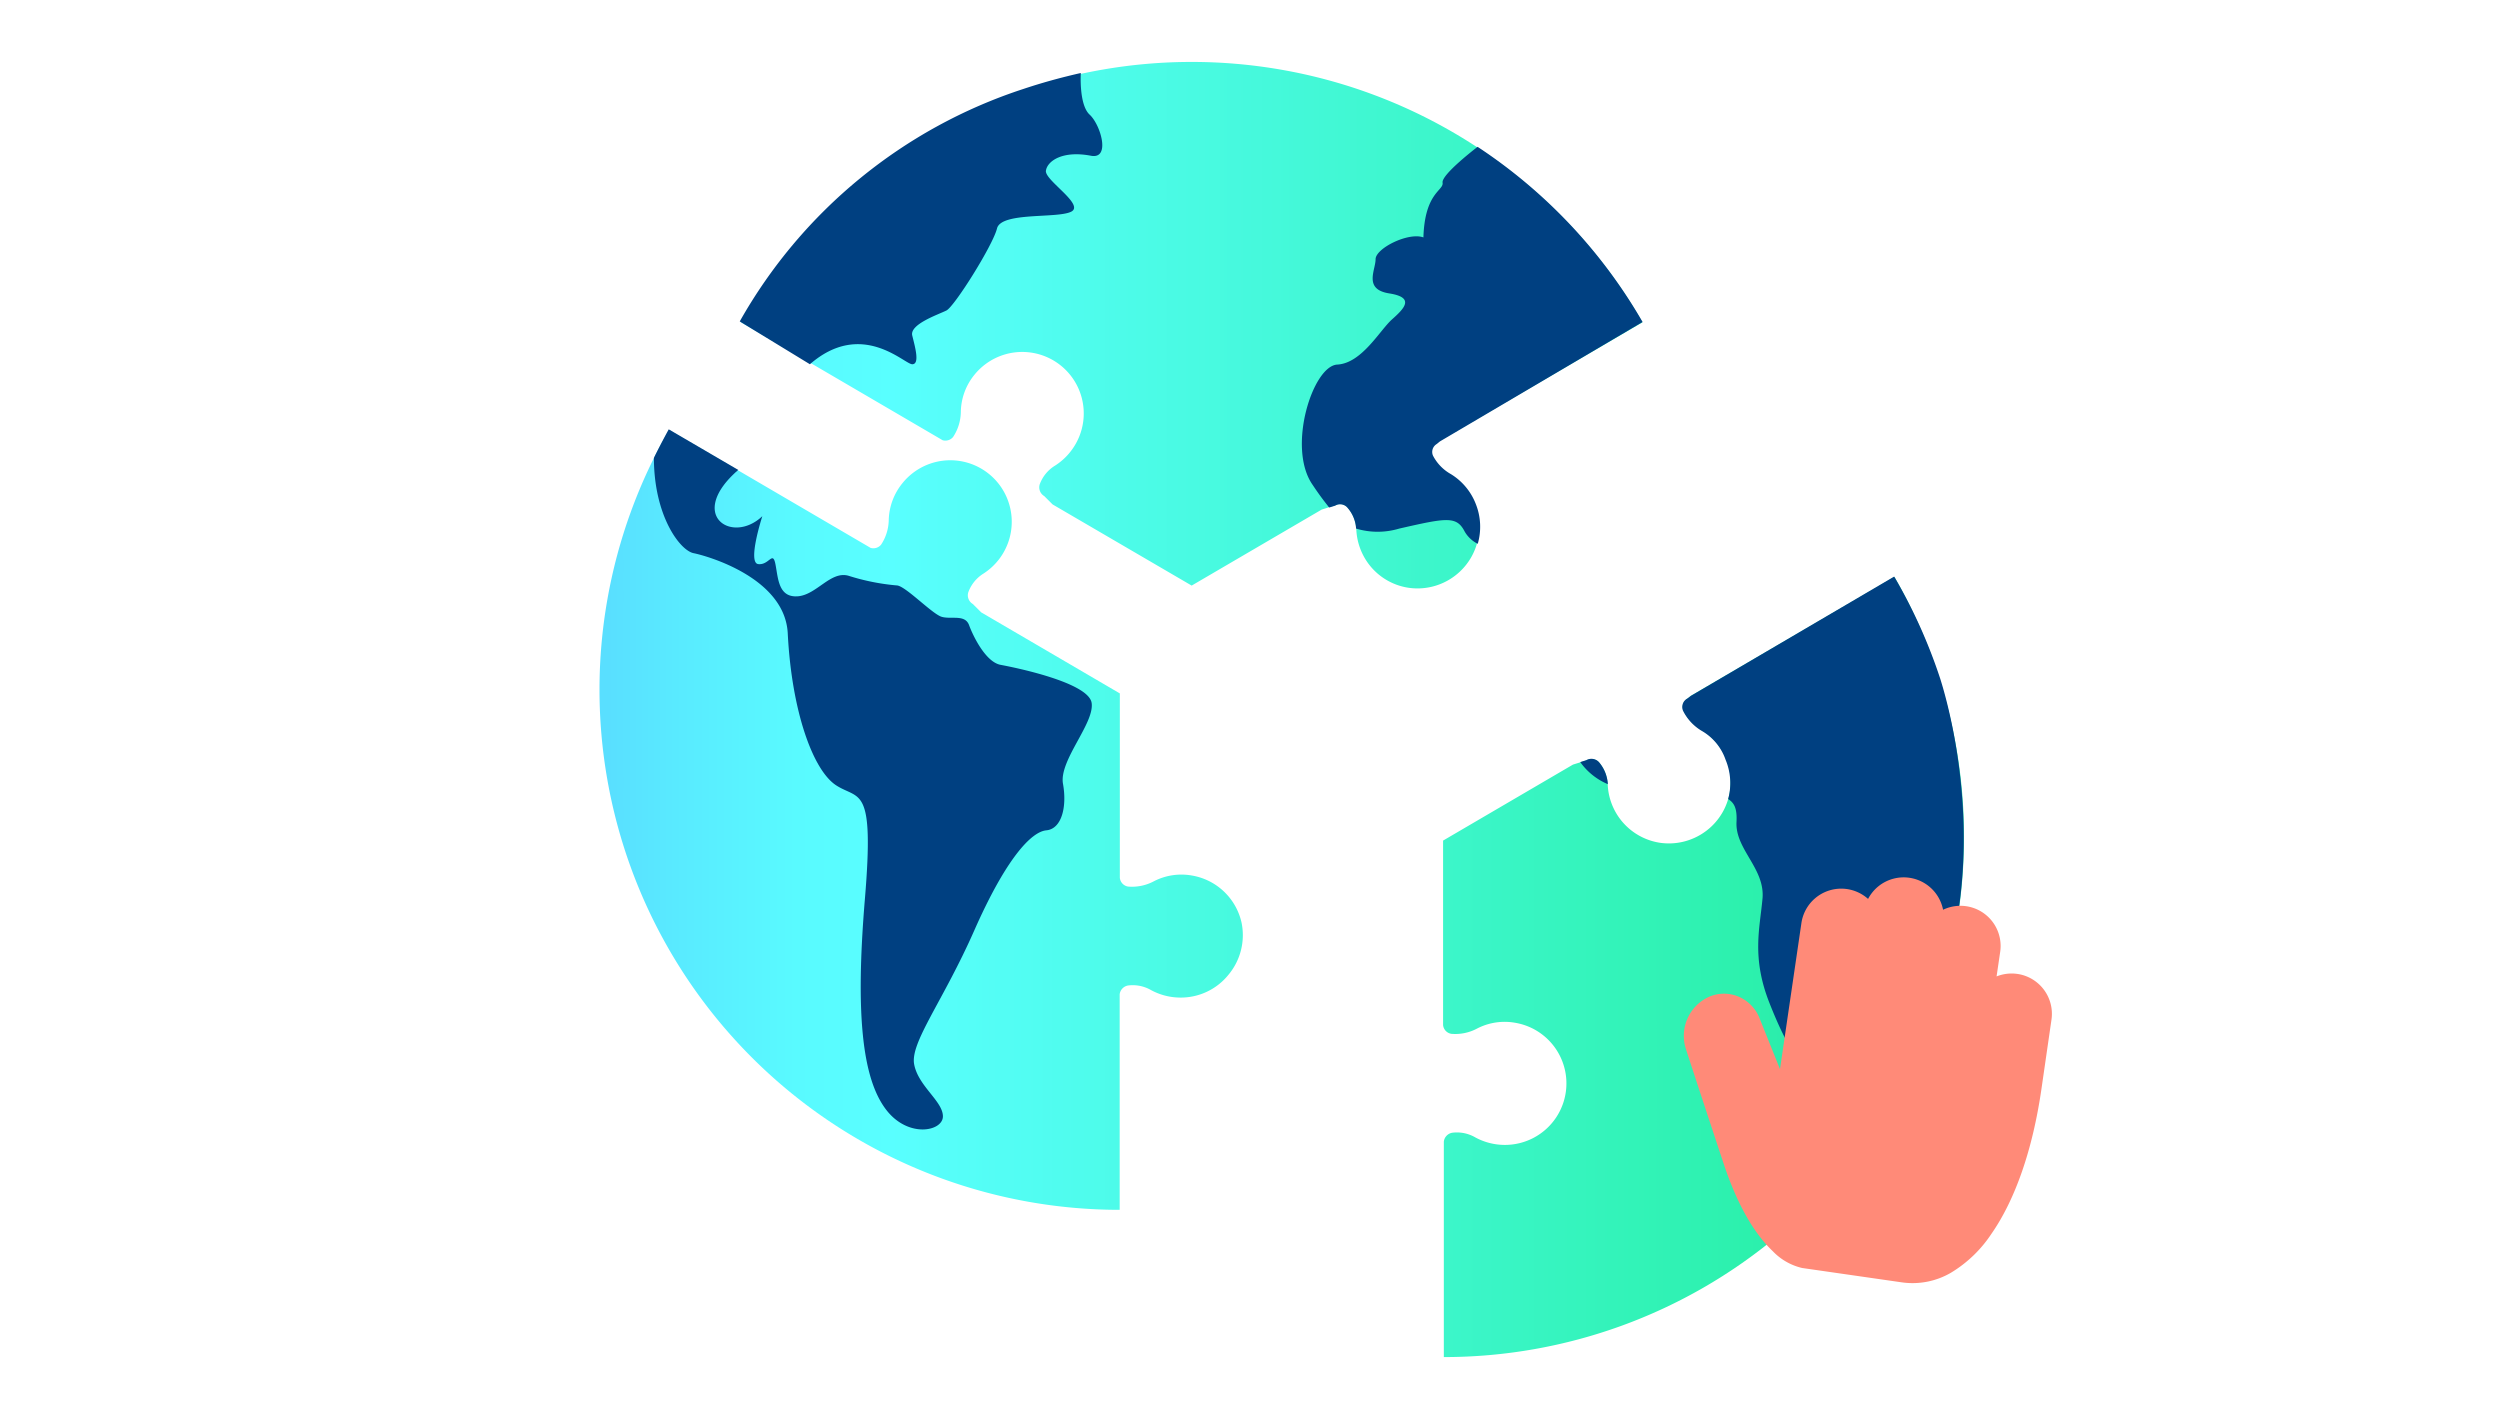 <?xml version="1.0" encoding="utf-8"?>
<svg id="Art" xmlns="http://www.w3.org/2000/svg" xmlns:xlink="http://www.w3.org/1999/xlink" width="300" height="169" viewBox="0 0 300 169">
  <defs>
    <style>.cls-1{fill:url(#GRADIENT_new_);}.cls-2{fill:#004081;}.cls-3{fill:url(#GRADIENT_new_2);}.cls-4{fill:url(#GRADIENT_new_3);}.cls-5{fill:#ff8a78;}</style>
    <linearGradient id="GRADIENT_new_" x1="72.99" y1="98.38" x2="233.96" y2="98.38" gradientUnits="userSpaceOnUse">
      <stop offset="0" stop-color="#59dfff" />
      <stop offset="0.05" stop-color="#59eaff" />
      <stop offset="0.14" stop-color="#59faff" />
      <stop offset="0.21" stop-color="#59ffff" />
      <stop offset="0.85" stop-color="#2cf1ad" />
      <stop offset="1" stop-color="#2cd8a7" />
    </linearGradient>
    <linearGradient id="GRADIENT_new_2" x1="72.99" y1="116.06" x2="233.96" y2="116.06" xlink:href="#GRADIENT_new_" />
    <linearGradient id="GRADIENT_new_3" x1="72.99" y1="39.01" x2="233.96" y2="39.01" xlink:href="#GRADIENT_new_" />
  </defs>
  <path class="cls-1" d="M149,110.78a7.36,7.36,0,0,0-5.93-5.71,7.2,7.2,0,0,0-4.6.68,5.58,5.58,0,0,1-3.09.64,1.18,1.18,0,0,1-1-1.06V83.21l-16.64-9.73-1-1a1.21,1.21,0,0,1-.51-1.5A4.43,4.43,0,0,1,118,68.84a7.39,7.39,0,0,0,2.87-9A7.37,7.37,0,0,0,108.28,58a7.29,7.29,0,0,0-1.63,4.36,5.51,5.51,0,0,1-.92,3,1.2,1.2,0,0,1-1.25.39L80.28,51.59a62.42,62.42,0,0,0,54.08,93.59V119.32a1.22,1.22,0,0,1,1-1.06,4.39,4.39,0,0,1,2.78.56,7.44,7.44,0,0,0,3.54.89,7.34,7.34,0,0,0,5.72-2.72A7.42,7.42,0,0,0,149,110.78Z" />
  <path class="cls-2" d="M88.59,56.39c-6.24,5.42-.73,9,2.89,5.55,0,0-1.81,5.58-.5,5.75s1.74-1.65,2.07,0,.33,4,2.63,3.87,4-3.12,6.17-2.46a26.56,26.56,0,0,0,5.75,1.15c1,0,4.26,3.44,5.41,3.77s2.79-.33,3.28,1,2,4.43,3.78,4.76,10.6,2.13,10.93,4.59-3.94,6.9-3.44,9.69-.17,5.41-2,5.58-4.86,3.44-8.64,12-7.71,13.46-7.22,16.08,3.45,4.43,3.45,6.24-4.19,2.66-6.83-.82c-2.86-3.76-3.68-11.49-2.53-25.28s-.66-11.81-3.45-13.62S95,85.34,94.53,76c-.34-6.66-9.66-9.29-11.3-9.62s-4.76-4.49-4.76-11.43c0,0,.62-1.31,1.78-3.43Z" />
  <path class="cls-3" d="M227.27,69.26,202.92,83.49l-.42.34a1.17,1.17,0,0,0-.48,1.45,5.51,5.51,0,0,0,2.15,2.3,7.24,7.24,0,0,1,3,3.57,7.36,7.36,0,0,1-1.77,8,7.44,7.44,0,0,1-6.09,2,7.39,7.39,0,0,1-6.38-6.94,4.43,4.43,0,0,0-1-2.66,1.21,1.21,0,0,0-1.56-.3l-1.61.5-15.59,9.12V123a1.18,1.18,0,0,0,1,1.06,5.55,5.55,0,0,0,3.09-.64,7.2,7.2,0,0,1,4.6-.68,7.38,7.38,0,0,1-1.29,14.65,7.44,7.44,0,0,1-3.53-.9,4.39,4.39,0,0,0-2.78-.56,1.22,1.22,0,0,0-1,1.07v25.85a62.43,62.43,0,0,0,54.09-93.59Z" />
  <path class="cls-2" d="M232.83,81.45a63.52,63.52,0,0,0-5.53-12.26L202.91,83.5l-.44.33a1.15,1.15,0,0,0-.51,1.45,5.81,5.81,0,0,0,2.24,2.42,6.39,6.39,0,0,1,2.87,3.47,7.29,7.29,0,0,1,.31,4.71c.61.42,1.1.92,1,2.77-.16,3.28,3.45,5.57,3.12,9.19s-1.31,7.06.82,12.48,4.1,8.53,5.91,8.53,7.11-.27,15.93-15.12l.06-.26C238,97.31,233.1,82.34,232.83,81.45Z" />
  <path class="cls-2" d="M192.94,94.1a4.45,4.45,0,0,0-1-2.57,1.23,1.23,0,0,0-1.58-.31l-.73.23A7.78,7.78,0,0,0,192.94,94.1Z" />
  <path class="cls-4" d="M174,57a5.47,5.47,0,0,1-2.16-2.3,1.19,1.19,0,0,1,.48-1.45l.42-.34,24.35-14.23a62.43,62.43,0,0,0-108.17,0l24.2,14.15a1.2,1.2,0,0,0,1.25-.39,5.59,5.59,0,0,0,.93-3A7.22,7.22,0,0,1,116.91,45a7.38,7.38,0,0,1,12.21,8.2,7.47,7.47,0,0,1-2.49,2.66,4.39,4.39,0,0,0-1.83,2.17,1.21,1.21,0,0,0,.51,1.5l1,1L143,70.27l15.6-9.12,1.6-.5a1.21,1.21,0,0,1,1.56.3,4.43,4.43,0,0,1,1,2.66,7.48,7.48,0,0,0,1.08,3.48,7.34,7.34,0,0,0,5.31,3.46,7.42,7.42,0,0,0,6.08-2,7.34,7.34,0,0,0,1.77-8A7.22,7.22,0,0,0,174,57Z" />
  <path class="cls-2" d="M88.77,38.57a60.74,60.74,0,0,1,34.05-27.9c2.18-.73,4.46-1.36,6.88-1.91,0,0-.25,3.8,1.06,5s2.55,5.38.16,4.93c-3.45-.66-5.25.65-5.41,1.8s4.76,4.11,3,4.93-8.38,0-8.87,2-5.09,9.35-6.07,9.84-4.43,1.65-4.1,3,.94,3.45,0,3.45-6.05-5.42-12.28,0Z" />
  <path class="cls-2" d="M177.31,17.62c-.18.14-4.36,3.34-4.2,4.3s-2.14,1.15-2.3,6.57c-1.8-.66-5.74,1.31-5.74,2.62s-1.48,3.61,1.64,4.1,1.8,1.81.33,3.12-3.62,5.26-6.57,5.42-6.07,10-2.95,14.44c.66,1,1.25,1.79,1.83,2.52,0,.06.13.13.17.19l.7-.22a1.16,1.16,0,0,1,1.51.29,4.16,4.16,0,0,1,1,2.46,9,9,0,0,0,5.18,0c5.74-1.31,6.89-1.53,7.87.39a3.75,3.75,0,0,0,1.55,1.44,7.38,7.38,0,0,0-.23-4.77,7.29,7.29,0,0,0-3-3.6,5.36,5.36,0,0,1-2.14-2.21,1.11,1.11,0,0,1,.45-1.4l.38-.31,24.32-14.33A62.58,62.58,0,0,0,177.31,17.62Z" />
  <path class="cls-5" d="M242.08,116.87a4.86,4.86,0,0,0-2.49.3l.44-3a4.82,4.82,0,0,0-6.86-5,4.82,4.82,0,0,0-9-1.3,4.83,4.83,0,0,0-8,2.89L213.6,128.3l-2.41-6a4.69,4.69,0,0,0-2.53-2.69,4.49,4.49,0,0,0-3.56,0,5.14,5.14,0,0,0-2.79,6.28c.05.16,1.13,3.5,4.51,13.7,1.59,4.8,3.59,8.35,5.93,10.57a7.1,7.1,0,0,0,3.51,2l11.94,1.72a9.13,9.13,0,0,0,5.91-1.15,15.26,15.26,0,0,0,4.86-4.67c2.88-4.14,4.95-10.14,6-17.36l1.21-8.36a4.84,4.84,0,0,0-4.09-5.47Z" />
</svg>